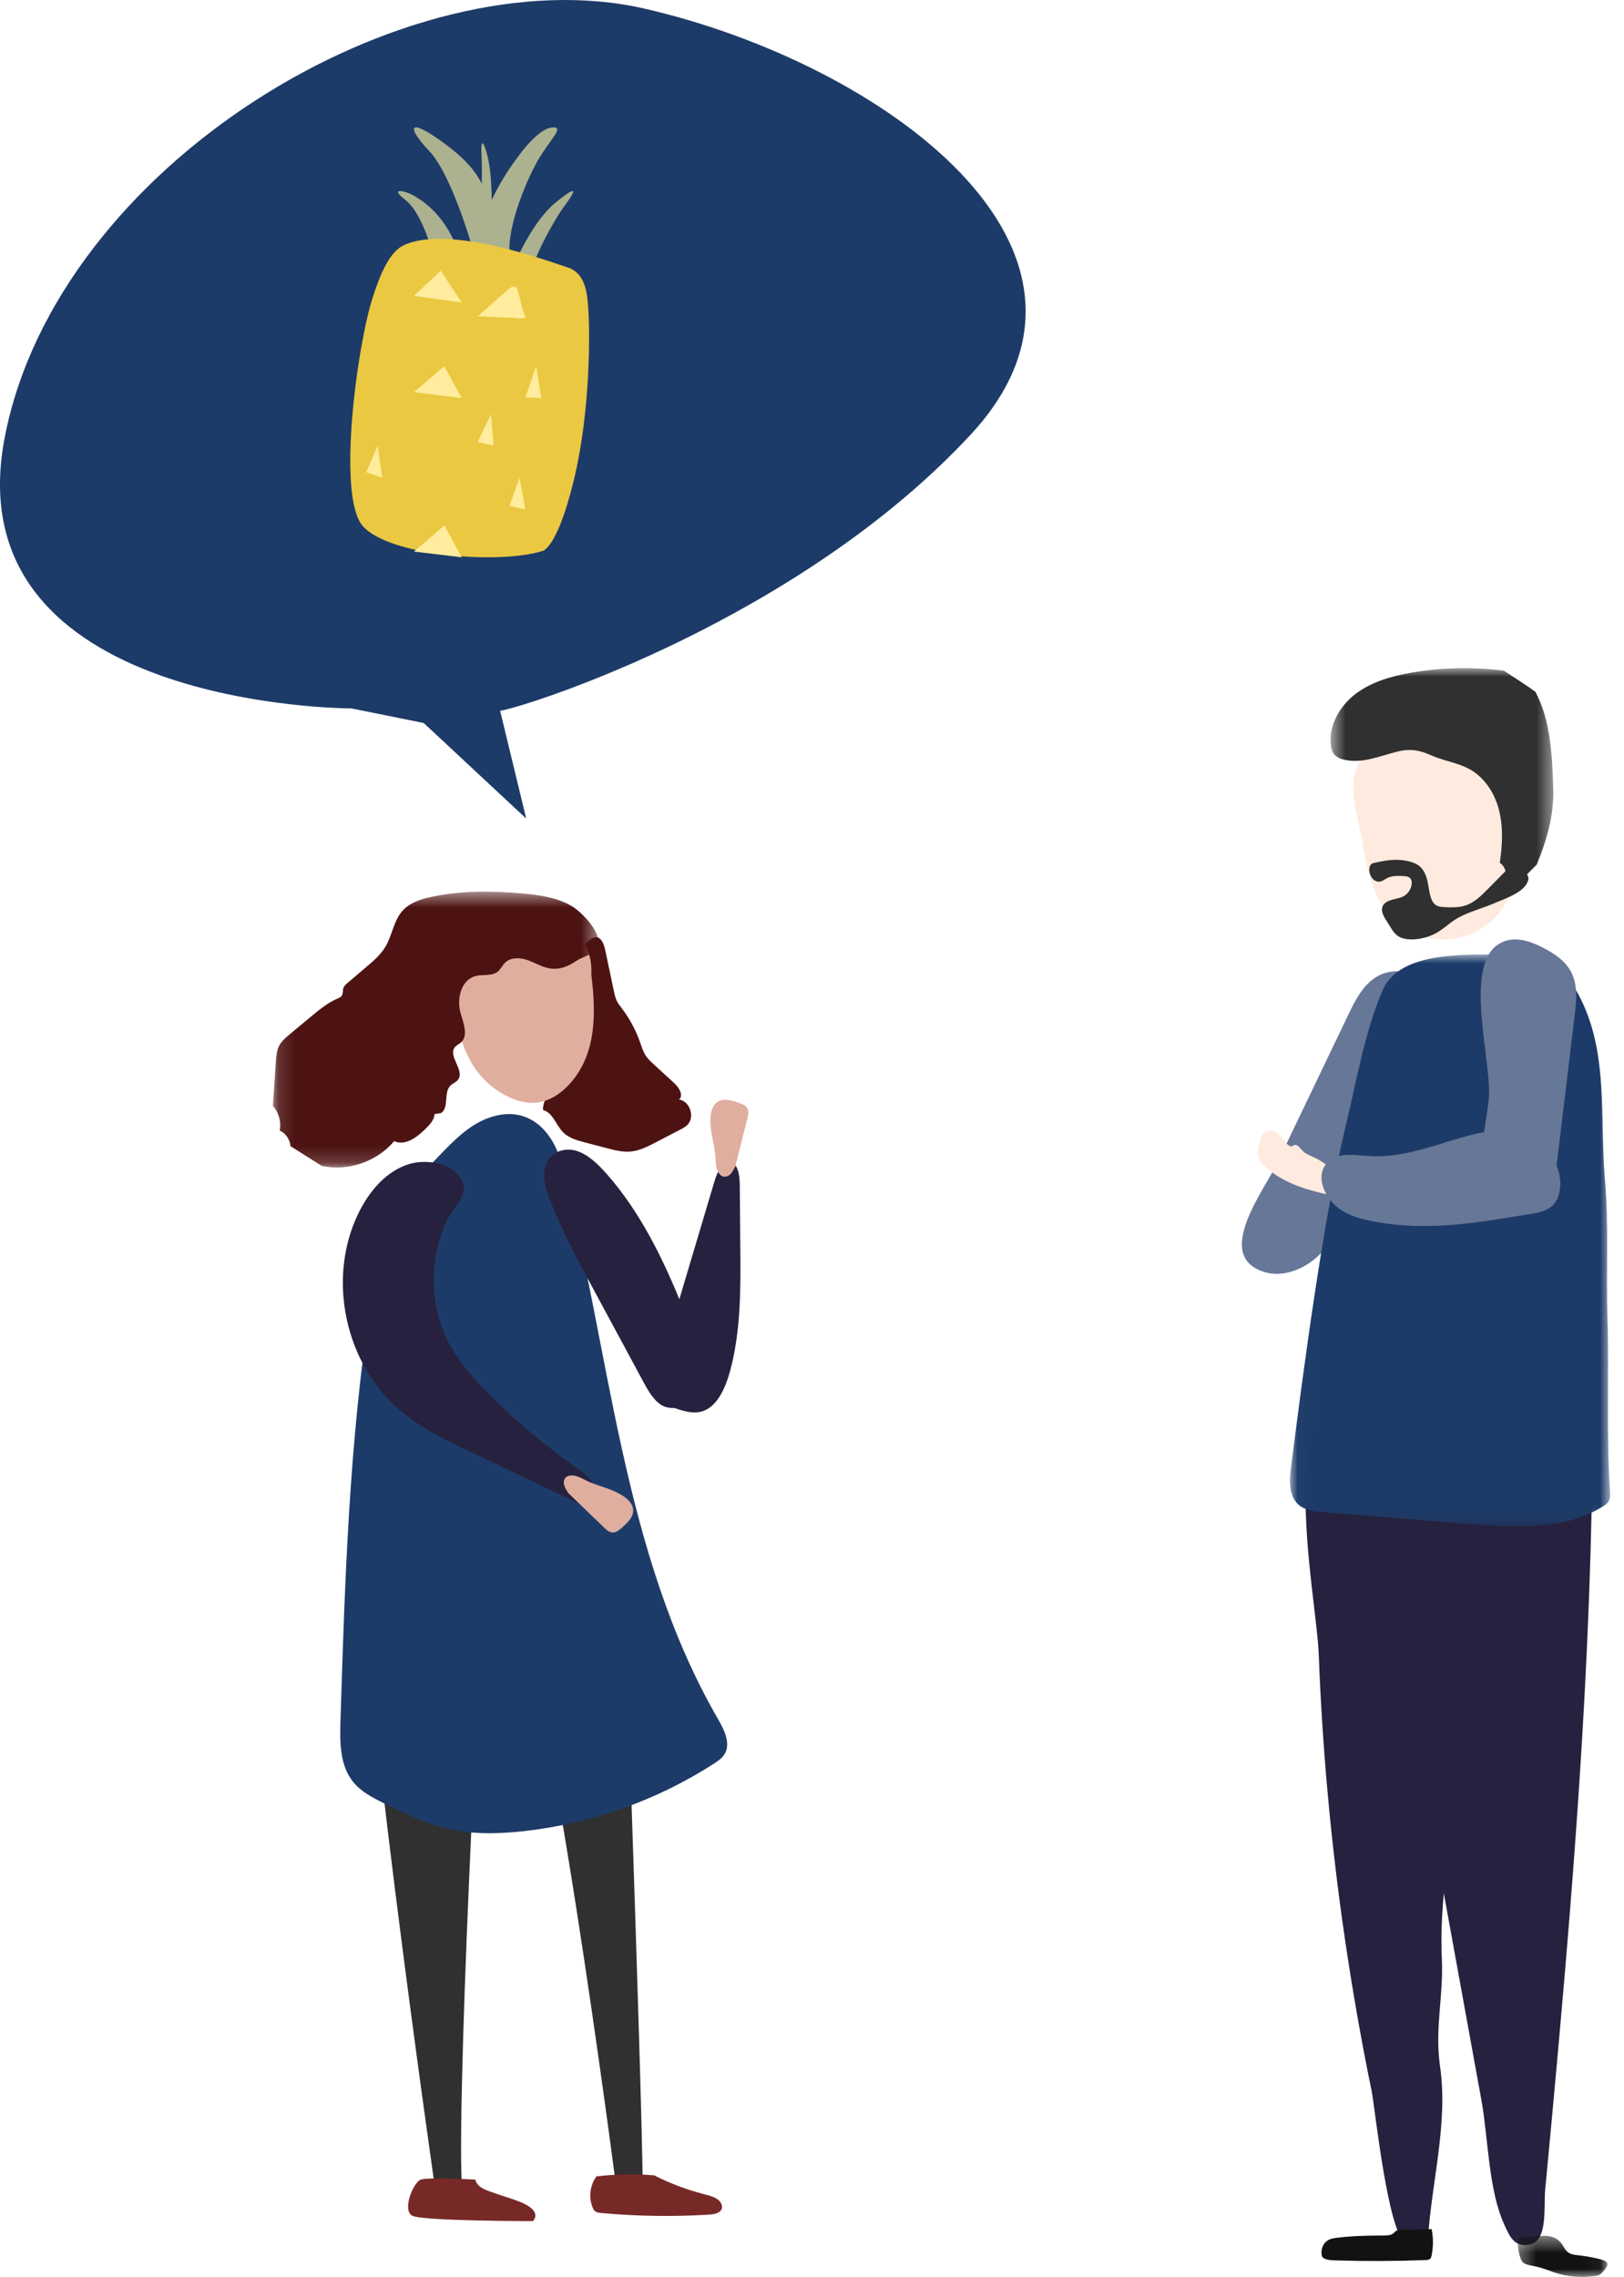 <?xml version="1.0" encoding="UTF-8"?>
<svg width="102px" height="143px" viewBox="0 0 102 143" version="1.1" xmlns="http://www.w3.org/2000/svg" xmlns:xlink="http://www.w3.org/1999/xlink">
    <!-- Generator: Sketch 50.2 (55047) - http://www.bohemiancoding.com/sketch -->
    <title>Group 16</title>
    <desc>Created with Sketch.</desc>
    <defs>
        <polygon id="path-1" points="0.326 0.421 5.958 0.421 5.958 3 0.326 3"></polygon>
        <polygon id="path-3" points="0.569 0.963 14.559 0.963 14.559 15.136 0.569 15.136"></polygon>
        <polygon id="path-5" points="0.023 0.933 20.13 0.933 20.13 36.873 0.023 36.873"></polygon>
        <polygon id="path-7" points="0.411 0.506 20.859 0.506 20.859 17.829 0.411 17.829"></polygon>
    </defs>
    <g id="designs" stroke="none" stroke-width="1" fill="none" fill-rule="evenodd">
        <g id="Use-cases--sales-&amp;-marketing" transform="translate(-1047, -2634)">
            <g id="Group-16" transform="translate(1047, 2634)">
                <g id="Group-38" transform="translate(78, 41)">
                    <path d="M6.697,22.702 C7.157,21.742 7.683,20.714 8.655,20.241 C9.91,19.629 11.545,20.245 12.325,21.383 C13.105,22.52 13.147,24.02 12.765,25.335 C12.381,26.652 11.62,27.826 10.866,28.982 C9.419,31.206 7.971,33.428 6.523,35.651 C5.933,36.559 5.327,37.483 4.466,38.155 C3.607,38.826 2.43,39.211 1.382,38.879 C-1.803,37.869 1.405,33.746 2.204,32.077 C3.702,28.952 5.199,25.827 6.697,22.702" id="Path" fill="#677797"></path>
                    <path d="M10.41,99.946 C11.563,100.124 11.628,99.823 11.687,99.603 C11.916,96.034 12.959,92.356 12.449,88.796 C12.097,86.341 12.672,84.451 12.558,81.989 C12.438,79.368 12.787,76.748 13.137,74.134 C13.928,68.224 14.719,62.316 15.509,56.407 C15.833,53.99 18.281,46.925 8.161,46.018 C1.66,45.436 4.681,58.995 4.827,62.881 C5.051,68.834 5.596,74.782 6.463,80.717 C6.933,83.932 7.496,87.143 8.154,90.349 C8.366,91.383 9.21,99.761 10.41,99.946" id="Fill-1" fill="#26213E"></path>
                    <path d="M9.87,62.427 C9.453,60.138 9.035,57.837 9.002,55.509 C8.972,53.456 9.244,51.408 9.653,49.396 C9.839,48.486 10.08,47.532 10.729,46.876 C11.8,45.797 13.537,45.917 15.024,46.18 C16.254,46.396 17.476,46.658 18.688,46.964 C19.481,47.165 20.303,47.403 20.904,47.965 C21.956,48.948 22.019,50.584 21.997,52.035 C21.818,63.959 20.93,75.859 19.864,87.733 C19.601,90.671 19.325,93.609 19.048,96.547 C18.945,97.64 19.244,99.767 18.042,99.976 C17.104,100.138 16.817,99.447 16.493,98.742 C15.477,96.542 15.478,93.282 15.042,90.883 C14.511,87.964 13.981,85.045 13.45,82.127 C12.257,75.56 11.063,68.994 9.87,62.427" id="Fill-3" fill="#26213E"></path>
                    <path d="M11.92,99 C12.029,99.551 12.026,100.112 11.915,100.662 C11.898,100.741 11.876,100.826 11.8,100.879 C11.722,100.932 11.609,100.939 11.504,100.943 C9.641,101.012 7.774,101.018 5.909,100.962 C5.695,100.956 5.476,100.948 5.276,100.885 C5.208,100.863 5.141,100.833 5.094,100.789 C5.03,100.726 5.014,100.645 5.005,100.566 C4.969,100.209 5.119,99.803 5.53,99.638 C5.67,99.581 5.827,99.559 5.982,99.54 C6.943,99.419 7.921,99.402 8.894,99.398 C9.066,99.397 9.245,99.395 9.396,99.334 C9.557,99.27 9.624,99.114 9.78,99.059 C9.932,99.005 10.2,99.042 10.363,99.038 C10.882,99.025 11.4,99.013 11.92,99" id="Fill-5" fill="#121212"></path>
                    <g id="Group-9" transform="translate(17, 99)">
                        <mask id="mask-2" fill="white">
                            <use xlink:href="#path-1"></use>
                        </mask>
                        <g id="Clip-8"></g>
                        <path d="M1.748,0.431 C1.906,0.422 2.067,0.413 2.224,0.431 C2.54,0.466 2.836,0.616 3.021,0.832 C3.215,1.062 3.303,1.37 3.59,1.519 C3.739,1.595 3.917,1.616 4.091,1.635 C4.619,1.697 5.149,1.778 5.649,1.933 C5.762,1.968 5.883,2.014 5.933,2.105 C5.997,2.216 5.927,2.347 5.851,2.453 C5.782,2.548 5.708,2.64 5.626,2.728 C5.581,2.777 5.531,2.826 5.47,2.861 C5.383,2.91 5.276,2.929 5.171,2.944 C4.33,3.064 3.451,2.989 2.657,2.73 C2.359,2.632 2.073,2.509 1.769,2.422 C1.577,2.367 1.381,2.326 1.183,2.287 C0.982,2.248 0.766,2.202 0.637,2.069 C0.574,2.004 0.539,1.925 0.509,1.846 C0.43,1.641 0.38,1.429 0.356,1.215 C0.338,1.044 0.291,0.791 0.373,0.627 C0.454,0.462 0.687,0.493 0.869,0.482 C1.162,0.465 1.455,0.448 1.748,0.431" id="Fill-7" fill="#121212" mask="url(#mask-2)"></path>
                    </g>
                    <path d="M7.576,11.903 C7.858,13.662 8.25,15.534 9.558,16.775 C10.511,17.679 11.896,18.13 13.214,17.967 C14.534,17.803 15.759,17.029 16.448,15.923 C16.774,15.399 16.982,14.813 17.16,14.225 C17.745,12.291 18.028,10.272 17.998,8.255 C17.987,7.551 17.915,6.788 17.439,6.258 C16.948,5.709 16.157,5.545 15.423,5.413 C13.92,5.14 12.386,4.866 10.872,5.072 C9.6,5.246 7.878,5.924 7.259,7.125 C6.611,8.377 7.356,10.538 7.576,11.903" id="Fill-10" fill="#FFEADF"></path>
                    <g id="Group-14" transform="translate(5, 0)">
                        <mask id="mask-4" fill="white">
                            <use xlink:href="#path-3"></use>
                        </mask>
                        <g id="Clip-13"></g>
                        <path d="M12.985,13.837 C13.164,13.658 13.343,13.478 13.521,13.296 C14.139,11.768 14.614,10.237 14.554,8.481 C14.486,6.498 14.403,4.249 13.434,2.447 C12.802,1.982 12.123,1.565 11.457,1.124 C9.529,0.876 7.564,0.913 5.65,1.246 C4.403,1.463 3.143,1.818 2.138,2.582 C1.134,3.346 0.427,4.59 0.594,5.833 C0.618,6.013 0.662,6.196 0.771,6.343 C0.925,6.554 1.189,6.66 1.447,6.717 C2.572,6.964 3.651,6.486 4.72,6.214 C5.58,5.997 6.12,6.101 6.909,6.445 C7.791,6.83 8.827,6.937 9.615,7.503 C10.343,8.028 10.846,8.837 11.097,9.685 C11.431,10.814 11.369,12.022 11.2,13.188 C11.502,13.382 11.625,13.773 11.594,14.128 C11.564,14.482 11.404,14.814 11.249,15.136 C11.931,14.877 12.468,14.35 12.985,13.837" id="Fill-12" fill="#2F302F" mask="url(#mask-4)"></path>
                    </g>
                    <path d="M10.464,13.09 C10.689,13.143 10.913,13.22 11.096,13.353 C11.407,13.581 11.563,13.942 11.647,14.299 C11.73,14.655 11.754,15.023 11.87,15.372 C11.929,15.555 12.022,15.74 12.193,15.849 C12.359,15.951 12.57,15.966 12.771,15.975 C13.194,15.993 13.629,15.999 14.029,15.872 C14.593,15.692 15.018,15.271 15.418,14.866 C15.96,14.317 16.502,13.766 17.044,13.217 C17.084,13.177 17.133,13.132 17.193,13.135 C17.239,13.139 17.278,13.17 17.308,13.202 C17.519,13.424 18.05,13.925 17.996,14.216 C17.851,15.017 16.585,15.41 15.787,15.754 C14.988,16.096 14.108,16.297 13.386,16.761 C13.011,17.002 12.688,17.309 12.306,17.539 C11.857,17.809 11.331,17.968 10.797,17.996 C10.421,18.016 10.019,17.963 9.735,17.736 C9.575,17.609 9.466,17.437 9.359,17.27 L9.061,16.799 C8.884,16.519 8.703,16.181 8.854,15.889 C8.957,15.689 9.191,15.576 9.421,15.511 C9.65,15.446 9.894,15.414 10.107,15.311 C10.45,15.145 10.677,14.79 10.666,14.433 C10.664,14.333 10.641,14.229 10.568,14.153 C10.461,14.04 10.278,14.025 10.115,14.018 C9.774,14.003 9.413,13.994 9.117,14.15 C8.974,14.225 8.848,14.338 8.687,14.367 C8.511,14.397 8.327,14.316 8.212,14.187 C8.043,14.001 7.937,13.632 8.042,13.399 C8.134,13.199 8.27,13.204 8.48,13.157 C9.147,13.006 9.785,12.928 10.464,13.09" id="Fill-15" fill="#2F302F"></path>
                    <g id="Group-19" transform="translate(3, 18)">
                        <mask id="mask-6" fill="white">
                            <use xlink:href="#path-5"></use>
                        </mask>
                        <g id="Clip-18"></g>
                        <path d="M12.128,0.945 C13.145,0.944 14.087,0.978 14.787,0.946 C15.192,0.926 15.609,0.909 15.99,1.049 C16.366,1.189 16.67,1.47 16.941,1.765 C18.273,3.217 19.008,5.135 19.332,7.078 C19.772,9.716 19.573,12.454 19.804,15.116 C20.053,17.987 19.866,20.873 19.961,23.751 C20.079,27.375 19.88,31.019 20.121,34.64 C20.136,34.863 20.149,35.105 20.032,35.296 C19.952,35.425 19.823,35.514 19.695,35.596 C17.283,37.131 14.202,36.953 11.352,36.72 C8.269,36.471 5.184,36.22 2.101,35.969 C1.563,35.926 0.988,35.866 0.579,35.518 C-0.066,34.969 -0.021,33.978 0.087,33.138 C0.84,27.223 2.096,17.612 3.499,11.815 C4.179,9.01 4.697,5.835 5.845,3.18 C6.713,1.175 9.641,0.948 12.128,0.945" id="Fill-17" fill="#1D3B68" mask="url(#mask-6)"></path>
                    </g>
                    <path d="M1.668,32.455 C1.408,32.244 1.154,31.994 1.053,31.698 C0.949,31.395 1.019,31.097 1.09,30.818 C1.141,30.616 1.194,30.41 1.314,30.248 C1.434,30.087 1.636,29.972 1.864,30.006 C2.272,30.067 2.532,30.515 2.828,30.837 C2.912,30.927 3.03,31.019 3.135,30.993 C3.193,30.979 3.231,30.934 3.284,30.914 C3.483,30.841 3.671,31.13 3.845,31.304 C3.997,31.457 4.203,31.54 4.396,31.625 C4.926,31.86 5.461,32.185 5.774,32.668 C5.994,33.01 6.122,33.632 5.831,33.887 C5.542,34.139 4.921,33.904 4.53,33.805 C3.528,33.552 2.517,33.139 1.668,32.455" id="Fill-22" fill="#FFEADF"></path>
                    <path d="M7.919,35.639 C7.233,35.488 6.522,35.269 5.927,34.761 C5.332,34.255 4.886,33.388 5.026,32.669 C5.149,32.036 5.683,31.673 6.251,31.571 C6.819,31.468 7.432,31.574 8.029,31.607 C10.353,31.736 12.416,30.758 14.588,30.233 C15.457,30.024 16.374,29.887 17.312,30.128 C18.707,30.486 20.17,31.928 19.984,33.623 C19.815,35.162 18.623,35.155 17.449,35.35 C14.381,35.859 11.199,36.362 7.919,35.639" id="Fill-34" fill="#677797"></path>
                    <path d="M15.511,27.966 C15.416,29.053 15.143,30.12 15.1,31.212 C15.056,32.302 15.276,33.467 16.019,34.259 C16.763,35.051 18.131,35.295 18.93,34.561 C19.52,34.018 19.653,33.145 19.749,32.344 C20.146,29.044 20.543,25.743 20.941,22.443 C21.162,20.605 20.805,19.561 19.19,18.668 C18.282,18.166 17.1,17.651 16.092,18.315 C13.908,19.751 15.709,25.727 15.511,27.966" id="Fill-36" fill="#677797"></path>
                </g>
                <path d="M22.072,44.491 C22.072,44.491 -2.995,44.525 0.298,27.463 C3.59,10.402 25.553,-2.89 40.492,0.544 C55.428,3.977 71.685,15.761 60.947,27.316 C50.208,38.869 33.39,44.293 31.413,44.644 L33.05,51.41 L26.613,45.408 L22.072,44.491 Z" id="Fill-4-Copy-3" fill="#1D3B68"></path>
                <g id="Group-29-Copy" transform="translate(22, 8)">
                    <path d="M7.879,8.261 C7.879,8.261 6.484,3.101 4.969,1.496 C3.453,-0.106 3.638,-0.703 6.076,1.131 C8.514,2.965 8.408,4.151 9.008,5.351 C9.607,6.551 9.966,7.849 10,8.667 C10.032,9.484 7.97,8.58 7.879,8.261" id="Fill-1" fill="#ACB28F"></path>
                    <path d="M5.246,8.176 C5.246,8.176 4.597,5.448 3.473,4.567 C2.35,3.685 3.58,4.096 3.58,4.096 C3.58,4.096 5.126,4.645 6.188,6.507 C7.251,8.37 6.965,8.917 6.965,8.917 C6.965,8.917 5.606,9.365 5.246,8.176" id="Fill-3" fill="#ACB28F"></path>
                    <path d="M8,7.069 C8,7.069 8.377,4.078 8.236,1.564 C8.236,1.564 8.18,0.32 8.544,1.527 C8.908,2.734 8.885,4.466 8.886,5.177 C8.887,5.888 9.046,7.158 8.987,7.822 C8.928,8.488 8,7.069 8,7.069" id="Fill-5" fill="#ACB28F"></path>
                    <path d="M8,7.863 C8,7.863 7.937,5.248 10.583,1.779 C10.583,1.779 11.747,0.119 12.65,0.009 C13.553,-0.1 12.512,0.781 11.752,2.123 C10.992,3.467 9.647,6.747 10.08,8.301 C10.514,9.856 8.642,8.408 8,7.863" id="Fill-7" fill="#ACB28F"></path>
                    <path d="M10,9.323 C10,9.323 11.197,6.116 12.88,4.737 C14.563,3.36 14.007,4.188 13.408,4.996 C12.808,5.804 11.089,8.849 11.337,9.7 C11.585,10.55 10,9.323 10,9.323" id="Fill-9" fill="#ACB28F"></path>
                    <path d="M3.362,7.4 C2.485,7.805 1.897,9.172 1.419,10.646 C0.429,13.695 -0.839,23.101 0.761,25.007 C2.36,26.912 9.283,27.462 12.053,26.611 C12.053,26.611 12.965,26.536 14.018,22.249 C15.149,17.649 15.026,12.48 14.959,11.552 C14.892,10.623 14.862,9.179 13.639,8.79 C12.415,8.4 6.207,6.085 3.362,7.4" id="Fill-11" fill="#EAC841"></path>
                    <polygon id="Fill-13" fill="#FFEC9C" points="4 10.584 5.685 9 7 11"></polygon>
                    <path d="M8,11.863 L9.968,10.134 C9.968,10.134 10.36,9.788 10.503,10.208 C10.646,10.627 10.829,11.597 10.978,11.836 C11.127,12.074 10.461,11.983 10.461,11.983 L8,11.863 Z" id="Fill-15" fill="#FFEC9C"></path>
                    <polygon id="Fill-17" fill="#FFEC9C" points="11 16.952 11.678 15 12 17"></polygon>
                    <polygon id="Fill-19" fill="#FFEC9C" points="4 16.629 5.903 15 7 17"></polygon>
                    <polygon id="Fill-21" fill="#FFEC9C" points="8 19.751 8.847 18 9 20"></polygon>
                    <polygon id="Fill-23" fill="#FFEC9C" points="10 23.771 10.631 22 11 24"></polygon>
                    <polygon id="Fill-25" fill="#FFEC9C" points="1 21.659 1.722 20 2 22"></polygon>
                    <polygon id="Fill-27" fill="#FFEC9C" points="4 26.641 5.909 25 7 27"></polygon>
                </g>
                <g id="Group-28-Copy-2" transform="translate(32, 97.5) scale(-1, 1) translate(-32, -97.5) translate(17, 55)">
                    <path d="M8.983,4.69 C8.803,5.542 8.623,6.394 8.443,7.246 C8.397,7.463 8.35,7.684 8.249,7.883 C8.168,8.042 8.055,8.18 7.947,8.323 C7.458,8.969 7.068,9.693 6.798,10.459 C6.694,10.752 6.605,11.058 6.431,11.318 C6.299,11.514 6.123,11.676 5.948,11.836 C5.515,12.234 5.081,12.631 4.648,13.03 C4.35,13.302 4.046,13.789 4.352,14.053 C3.663,14.152 3.333,15.169 3.832,15.654 C3.962,15.78 4.127,15.866 4.288,15.95 C4.8,16.216 5.313,16.483 5.825,16.75 C6.317,17.005 6.824,17.266 7.376,17.32 C7.881,17.369 8.385,17.24 8.876,17.111 C9.342,16.99 9.809,16.868 10.275,16.746 C10.761,16.618 11.271,16.476 11.626,16.121 C12.082,15.664 12.27,14.875 12.895,14.714 C12.907,14.269 12.696,13.824 12.345,13.55 C12.212,13.447 12.057,13.363 11.971,13.218 C11.877,13.061 11.885,12.866 11.879,12.682 C11.825,11.088 10.484,9.58 10.973,8.061 C11.115,7.622 11.407,7.164 11.235,6.735 C11.15,6.523 10.956,6.344 10.963,6.117 C10.967,5.949 11.084,5.8 11.09,5.632 C11.096,5.483 11.014,5.347 10.936,5.22 C10.425,4.397 9.354,2.935 8.983,4.69" id="Fill-1" fill="#4D1312"></path>
                    <path d="M8.047,37.757 C8.047,37.757 6.653,76.52 6.631,82.481 L8.271,82.564 C8.271,82.564 12.861,46.956 15.142,45.17 C15.142,45.17 16.085,45.033 16.45,45.17 C16.815,45.307 18.519,80.653 17.911,82.865 L19.613,82.865 C19.613,82.865 24.862,46.498 24.537,37.998 C24.537,37.998 24.747,33.729 17.491,34.113 C10.235,34.498 8.776,33.516 8.047,37.757" id="Fill-3" fill="#2F302F"></path>
                    <path d="M9.54,81.684 C8.339,81.545 7.119,81.524 5.912,81.619 C4.947,82.114 3.901,82.51 2.809,82.796 C2.493,82.878 2.159,82.957 1.915,83.138 C1.671,83.319 1.552,83.637 1.748,83.851 C1.921,84.038 2.248,84.074 2.539,84.091 C4.768,84.224 7.011,84.189 9.232,83.986 C9.364,83.973 9.507,83.957 9.607,83.888 C9.688,83.832 9.73,83.75 9.765,83.67 C10.043,83.022 9.96,82.283 9.54,81.684" id="Fill-5" fill="#772928"></path>
                    <path d="M17.154,81.885 C17.154,81.885 20.093,81.726 20.566,81.885 C21.038,82.045 21.773,83.83 21.091,84.162 C20.407,84.494 13.532,84.494 13.532,84.494 C13.532,84.494 12.745,83.808 14.687,83.155 C16.629,82.501 16.944,82.473 17.154,81.885" id="Fill-7" fill="#772928"></path>
                    <path d="M11.704,18.154 C8.656,29.878 7.963,42.495 1.895,52.977 C1.498,53.663 1.079,54.528 1.508,55.193 C1.663,55.434 1.909,55.6 2.151,55.758 C5.739,58.071 9.87,59.536 14.113,60.005 C15.726,60.181 17.377,60.215 18.956,59.839 C20.311,59.514 21.578,58.898 22.828,58.281 C23.566,57.917 24.328,57.532 24.838,56.888 C25.659,55.856 25.657,54.419 25.616,53.102 C25.341,44.261 25.064,35.394 23.692,26.657 C23.349,24.474 22.916,22.242 21.744,20.369 C21.084,19.314 20.212,18.41 19.349,17.515 C18.489,16.628 17.595,15.713 16.445,15.259 C13.959,14.281 12.29,15.899 11.704,18.154" id="Fill-9" fill="#1D3B68"></path>
                    <path d="M8.909,18.712 C9.47,18.079 10.101,17.476 10.836,17.265 C11.571,17.055 12.425,17.353 12.709,18.147 C12.97,18.871 12.701,19.744 12.402,20.498 C11.638,22.425 10.663,24.233 9.691,26.036 L6.618,31.737 C6.307,32.313 5.972,32.917 5.467,33.236 C4.583,33.795 2.564,33.094 2.413,31.88 C2.279,30.791 3.73,28.103 4.144,27.063 C5.353,24.026 6.827,21.064 8.909,18.712" id="Fill-11" fill="#26213E"></path>
                    <path d="M9.862,5.712 C10.025,3.446 12.132,1.752 14.568,1.927 C17.004,2.102 18.847,4.08 18.684,6.346 C18.657,6.724 18.571,7.084 18.444,7.425 C18.433,7.514 18.425,7.605 18.42,7.7 C18.373,8.518 18.277,9.338 18.059,10.133 C17.635,11.679 16.719,13.08 15.118,13.861 C14.586,14.122 13.982,14.307 13.37,14.258 C12.549,14.193 11.824,13.716 11.291,13.15 C9.528,11.28 9.552,8.663 9.862,6.214 C9.852,6.048 9.85,5.881 9.862,5.712" id="Fill-13" fill="#DFAE9E"></path>
                    <path d="M2.124,19.186 C1.956,18.623 1.642,17.933 1.162,17.978 C0.666,18.024 0.542,18.794 0.537,19.398 C0.526,20.724 0.514,22.051 0.503,23.377 C0.481,25.963 0.466,28.607 1.15,31.121 C1.429,32.146 1.919,33.246 2.764,33.591 C3.29,33.807 3.845,33.681 4.361,33.521 C6.929,32.721 5.383,30.124 4.701,27.834 C3.842,24.952 2.983,22.069 2.124,19.186" id="Fill-15" fill="#26213E"></path>
                    <path d="M18.814,29.338 C18.138,30.621 17.149,31.711 16.117,32.731 C14.477,34.352 12.701,35.836 10.815,37.163 C10.386,37.464 9.926,37.79 9.751,38.284 C9.576,38.778 9.877,39.464 10.401,39.455 C10.575,39.452 10.737,39.376 10.894,39.301 C13.05,38.274 15.207,37.246 17.363,36.219 C18.932,35.472 20.521,34.712 21.852,33.595 C25.341,30.668 26.484,25.281 24.484,21.19 C23.814,19.819 22.747,18.54 21.285,18.102 C20.36,17.825 18.915,17.97 18.241,18.757 C17.258,19.904 18.457,20.591 18.985,21.77 C20.053,24.146 20.034,27.022 18.814,29.338" id="Fill-17" fill="#26213E"></path>
                    <g id="Group-23" transform="translate(9, 0.495)">
                        <mask id="mask-8" fill="white">
                            <use xlink:href="#path-7"></use>
                        </mask>
                        <g id="Clip-22"></g>
                        <path d="M3.567,5.305 C4.036,5.202 4.453,4.941 4.908,4.789 C5.363,4.639 5.92,4.622 6.266,4.954 C6.445,5.126 6.546,5.372 6.74,5.529 C7.116,5.828 7.671,5.681 8.136,5.805 C9.033,6.044 9.331,7.227 9.076,8.119 C8.893,8.758 8.561,9.559 9.066,9.991 C9.18,10.088 9.326,10.149 9.423,10.263 C9.897,10.818 8.787,11.737 9.232,12.315 C9.356,12.476 9.568,12.542 9.712,12.686 C10.155,13.128 9.777,14.06 10.297,14.409 C10.435,14.43 10.572,14.451 10.709,14.473 C10.72,14.823 10.982,15.106 11.228,15.354 C11.774,15.905 12.54,16.5 13.242,16.172 C14.324,17.461 16.142,18.085 17.788,17.731 C18.445,17.316 19.102,16.9 19.759,16.485 C19.786,16.07 20.055,15.68 20.433,15.508 C20.323,14.965 20.486,14.373 20.859,13.963 L20.68,11.233 C20.656,10.856 20.627,10.464 20.441,10.135 C20.291,9.869 20.051,9.668 19.817,9.473 L18.441,8.33 C17.946,7.918 17.442,7.502 16.853,7.244 C16.728,7.19 16.591,7.135 16.523,7.018 C16.442,6.88 16.484,6.703 16.432,6.553 C16.387,6.422 16.276,6.326 16.171,6.236 C15.777,5.902 15.384,5.568 14.99,5.233 C14.545,4.855 14.092,4.467 13.793,3.965 C13.36,3.239 13.275,2.313 12.705,1.689 C12.253,1.192 11.573,0.977 10.917,0.835 C9.059,0.433 7.135,0.45 5.241,0.614 C4.177,0.705 3.087,0.853 2.154,1.373 C1.488,1.744 -0.111,3.304 0.58,4.213 C0.708,4.381 1.52,4.661 1.777,4.836 C2.323,5.207 2.892,5.452 3.567,5.305" id="Fill-21" fill="#4D1312" mask="url(#mask-8)"></path>
                    </g>
                    <path d="M2.376,15.187 C2.393,15.522 2.361,15.863 2.305,16.202 C2.227,16.676 2.101,17.149 2.066,17.625 C2.042,17.946 2.057,18.278 1.91,18.58 C1.846,18.71 1.743,18.838 1.599,18.885 C1.467,18.927 1.325,18.892 1.221,18.821 C1.116,18.75 1.042,18.648 0.973,18.545 L0.819,18.268 C0.564,17.246 0.308,16.222 0.051,15.199 C0.001,14.996 -0.045,14.764 0.082,14.576 C0.194,14.408 0.408,14.328 0.605,14.259 C1.003,14.123 1.451,13.985 1.813,14.137 C2.214,14.305 2.354,14.764 2.376,15.187" id="Fill-24" fill="#DFAE9E"></path>
                    <path d="M7.865,38.952 C8.147,38.769 8.458,38.628 8.78,38.508 C9.23,38.339 9.703,38.212 10.133,38.006 C10.422,37.866 10.703,37.687 11.038,37.664 C11.183,37.654 11.346,37.681 11.458,37.782 C11.56,37.875 11.6,38.015 11.591,38.141 C11.581,38.267 11.53,38.383 11.475,38.494 L11.312,38.765 C10.553,39.497 9.793,40.229 9.034,40.961 C8.884,41.106 8.706,41.262 8.479,41.246 C8.277,41.232 8.101,41.087 7.945,40.95 C7.626,40.673 7.284,40.353 7.236,39.964 C7.181,39.532 7.51,39.181 7.865,38.952" id="Fill-26" fill="#DFAE9E"></path>
                </g>
            </g>
        </g>
    </g>
</svg>